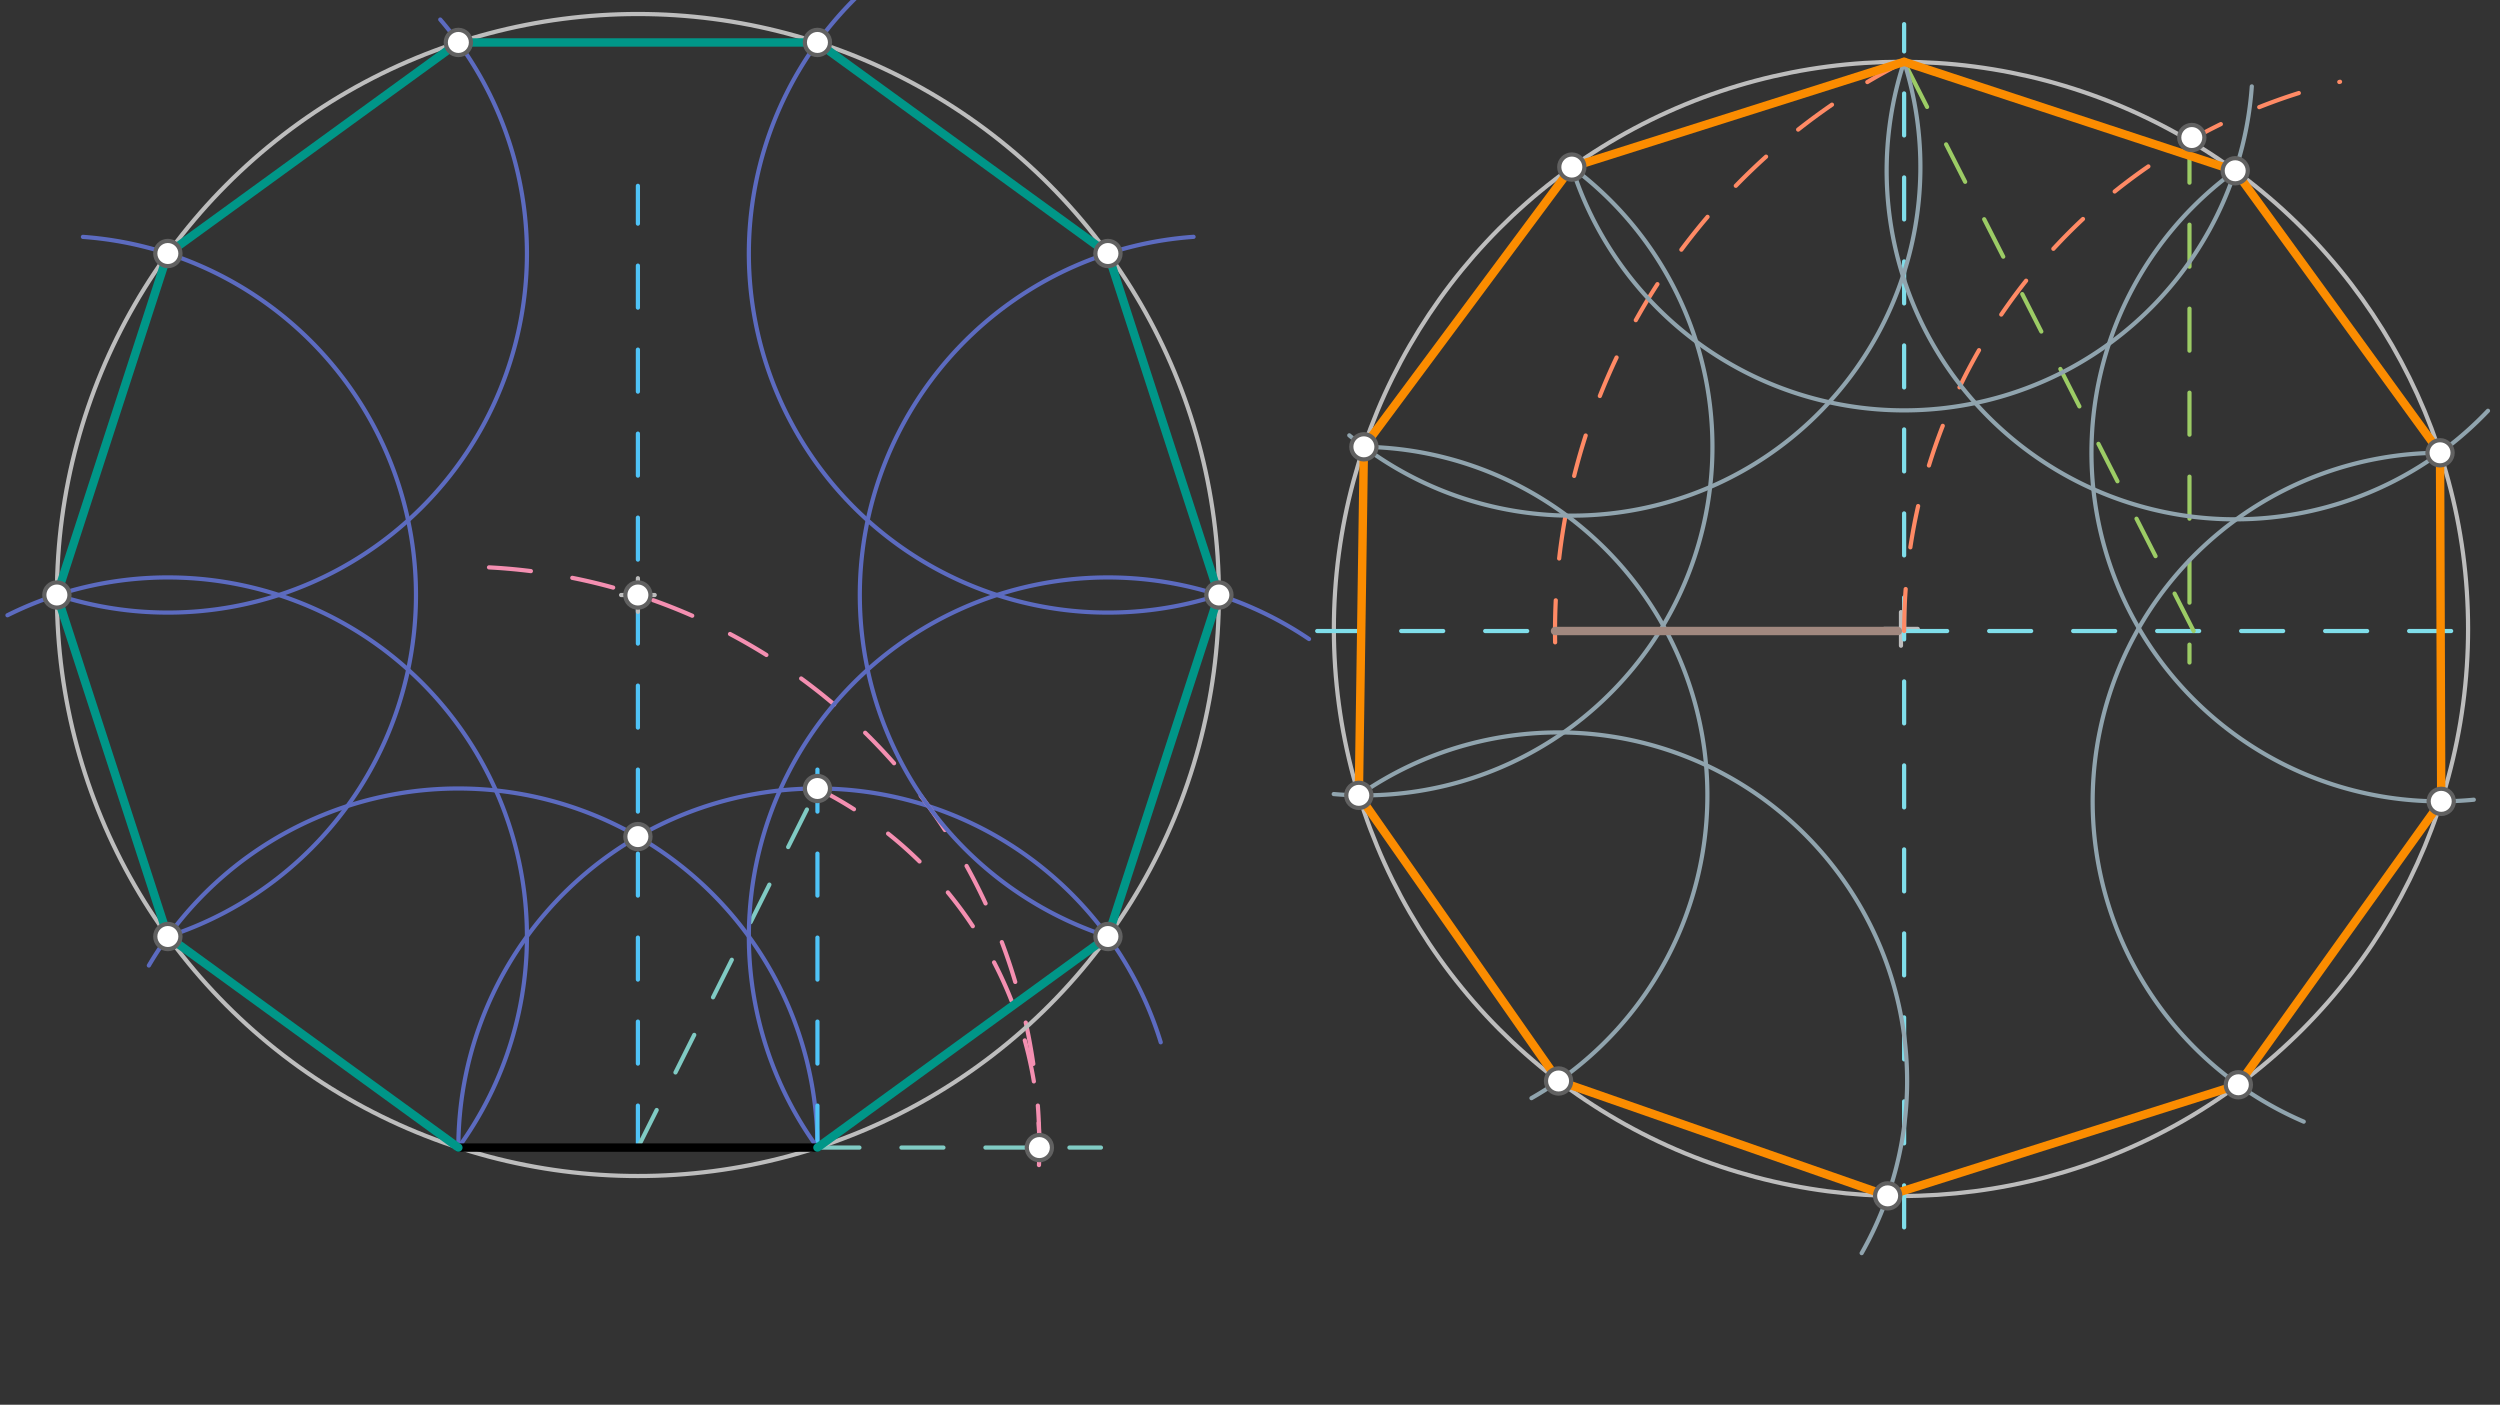 <svg xmlns="http://www.w3.org/2000/svg" class="svg--1it" height="100%" preserveAspectRatio="xMidYMid meet" viewBox="0 0 595.276 334.488" width="100%"><rect x="0" y="0" width="595.276" height="334.488" fill="#333333" stroke="none"/><defs><marker id="marker-arrow" markerHeight="16" markerUnits="userSpaceOnUse" markerWidth="24" orient="auto-start-reverse" refX="24" refY="4" viewBox="0 0 24 8"><path d="M 0 0 L 24 4 L 0 8 z" stroke="inherit"></path></marker></defs><g class="aux-layer--1FB"><g class="element--2qn"><g class="center--1s5"><line x1="448.641" y1="149.75" x2="456.641" y2="149.75" stroke="#BDBDBD" stroke-width="1" stroke-linecap="round"></line><line x1="452.641" y1="145.75" x2="452.641" y2="153.75" stroke="#BDBDBD" stroke-width="1" stroke-linecap="round"></line><circle class="hit--230" cx="452.641" cy="149.75" r="4" stroke="none" fill="transparent"></circle></g><circle cx="452.641" cy="149.75" fill="none" r="135.034" stroke="#BDBDBD" stroke-dasharray="none" stroke-width="1"></circle></g><g class="element--2qn"><path d="M 109.141 273.25 A 85.5 85.5 0 0 1 276.383 248.182" fill="none" stroke="#5C6BC0" stroke-dasharray="none" stroke-linecap="round" stroke-width="1"></path></g><g class="element--2qn"><path d="M 194.641 273.25 A 85.5 85.5 0 0 0 35.445 229.9" fill="none" stroke="#5C6BC0" stroke-dasharray="none" stroke-linecap="round" stroke-width="1"></path></g><g class="element--2qn"><line stroke="#4FC3F7" stroke-dasharray="10" stroke-linecap="round" stroke-width="1" x1="151.891" x2="151.891" y1="273.25" y2="44.25"></line></g><g class="element--2qn"><line stroke="#4FC3F7" stroke-dasharray="10" stroke-linecap="round" stroke-width="1" x1="194.641" x2="194.641" y1="273.25" y2="178.25"></line></g><g class="element--2qn"><line stroke="#80CBC4" stroke-dasharray="10" stroke-linecap="round" stroke-width="1" x1="151.891" x2="194.641" y1="273.25" y2="187.75"></line></g><g class="element--2qn"><path d="M 194.641 187.75 A 95.592 95.592 0 0 1 246.934 283.475" fill="none" stroke="#F48FB1" stroke-dasharray="10" stroke-linecap="round" stroke-width="1"></path></g><g class="element--2qn"><line stroke="#80CBC4" stroke-dasharray="10" stroke-linecap="round" stroke-width="1" x1="194.641" x2="262.141" y1="273.25" y2="273.25"></line></g><g class="element--2qn"><path d="M 247.483 273.25 A 138.342 138.342 0 0 0 110.313 134.913" fill="none" stroke="#F48FB1" stroke-dasharray="10" stroke-linecap="round" stroke-width="1"></path></g><g class="element--2qn"><g class="center--1s5"><line x1="147.891" y1="141.679" x2="155.891" y2="141.679" stroke="#BDBDBD" stroke-width="1" stroke-linecap="round"></line><line x1="151.891" y1="137.679" x2="151.891" y2="145.679" stroke="#BDBDBD" stroke-width="1" stroke-linecap="round"></line><circle class="hit--230" cx="151.891" cy="141.679" r="4" stroke="none" fill="transparent"></circle></g><circle cx="151.891" cy="141.679" fill="none" r="138.342" stroke="#BDBDBD" stroke-dasharray="none" stroke-width="1"></circle></g><g class="element--2qn"><path d="M 194.641 273.25 A 85.5 85.5 0 0 1 311.693 152.159" fill="none" stroke="#5C6BC0" stroke-dasharray="none" stroke-linecap="round" stroke-width="1"></path></g><g class="element--2qn"><path d="M 263.812 222.994 A 85.5 85.5 0 0 1 284.195 56.392" fill="none" stroke="#5C6BC0" stroke-dasharray="none" stroke-linecap="round" stroke-width="1"></path></g><g class="element--2qn"><path d="M 109.141 273.25 A 85.5 85.5 0 0 0 1.777 146.499" fill="none" stroke="#5C6BC0" stroke-dasharray="none" stroke-linecap="round" stroke-width="1"></path></g><g class="element--2qn"><path d="M 39.97 222.994 A 85.5 85.5 0 0 0 19.747 56.404" fill="none" stroke="#5C6BC0" stroke-dasharray="none" stroke-linecap="round" stroke-width="1"></path></g><g class="element--2qn"><path d="M 13.549 141.679 A 85.5 85.5 0 0 0 104.834 4.66" fill="none" stroke="#5C6BC0" stroke-dasharray="none" stroke-linecap="round" stroke-width="1"></path></g><g class="element--2qn"><path d="M 290.233 141.679 A 85.5 85.5 0 0 1 210.796 -6.716" fill="none" stroke="#5C6BC0" stroke-dasharray="none" stroke-linecap="round" stroke-width="1"></path></g><g class="element--2qn"><line stroke="#80DEEA" stroke-dasharray="10" stroke-linecap="round" stroke-width="1" x1="313.641" x2="592.641" y1="150.25" y2="150.25"></line></g><g class="element--2qn"><line stroke="#80DEEA" stroke-dasharray="10" stroke-linecap="round" stroke-width="1" x1="453.391" x2="453.391" y1="292.25" y2="5.75"></line></g><g class="element--2qn"><path d="M 453.391 150.25 A 134.283 134.283 0 0 1 557.185 19.474" fill="none" stroke="#FF8A65" stroke-dasharray="10" stroke-linecap="round" stroke-width="1"></path></g><g class="element--2qn"><line stroke="#9CCC65" stroke-dasharray="10" stroke-linecap="round" stroke-width="1" x1="521.338" x2="521.338" y1="33.496" y2="157.75"></line></g><g class="element--2qn"><line stroke="#9CCC65" stroke-dasharray="10" stroke-linecap="round" stroke-width="1" x1="522.326" x2="453.391" y1="150.25" y2="14.718"></line></g><g class="element--2qn"><path d="M 453.391 14.718 A 152.056 152.056 0 0 0 370.593 160.161" fill="none" stroke="#FF8A65" stroke-dasharray="10" stroke-linecap="round" stroke-width="1"></path></g><g class="element--2qn"><path d="M 374.253 39.728 A 82.995 82.995 0 0 0 536.179 20.574" fill="none" stroke="#90A4AE" stroke-dasharray="none" stroke-linecap="round" stroke-width="1"></path></g><g class="element--2qn"><path d="M 453.391 14.718 A 82.995 82.995 0 0 1 321.282 103.662" fill="none" stroke="#90A4AE" stroke-dasharray="none" stroke-linecap="round" stroke-width="1"></path></g><g class="element--2qn"><path d="M 374.271 39.784 A 82.995 82.995 0 0 1 317.577 189.075" fill="none" stroke="#90A4AE" stroke-dasharray="none" stroke-linecap="round" stroke-width="1"></path></g><g class="element--2qn"><path d="M 324.757 106.391 A 82.995 82.995 0 0 1 364.66 261.477" fill="none" stroke="#90A4AE" stroke-dasharray="none" stroke-linecap="round" stroke-width="1"></path></g><g class="element--2qn"><path d="M 323.552 189.378 A 82.995 82.995 0 0 1 443.281 298.379" fill="none" stroke="#90A4AE" stroke-dasharray="none" stroke-linecap="round" stroke-width="1"></path></g><g class="element--2qn"><path d="M 453.391 14.718 A 82.995 82.995 0 0 0 592.411 97.811" fill="none" stroke="#90A4AE" stroke-dasharray="none" stroke-linecap="round" stroke-width="1"></path></g><g class="element--2qn"><path d="M 532.227 40.661 A 82.995 82.995 0 0 0 589.032 190.42" fill="none" stroke="#90A4AE" stroke-dasharray="none" stroke-linecap="round" stroke-width="1"></path></g><g class="element--2qn"><path d="M 580.998 107.814 A 82.995 82.995 0 0 0 548.54 267.073" fill="none" stroke="#90A4AE" stroke-dasharray="none" stroke-linecap="round" stroke-width="1"></path></g></g><g class="main-layer--3Vd"><g class="element--2qn"><line stroke="#000000" stroke-dasharray="none" stroke-linecap="round" stroke-width="2" x1="109.141" x2="194.641" y1="273.25" y2="273.25"></line></g><g class="element--2qn"><line stroke="#009688" stroke-dasharray="none" stroke-linecap="round" stroke-width="2" x1="109.141" x2="39.97" y1="273.25" y2="222.994"></line></g><g class="element--2qn"><line stroke="#009688" stroke-dasharray="none" stroke-linecap="round" stroke-width="2" x1="39.97" x2="13.549" y1="222.994" y2="141.679"></line></g><g class="element--2qn"><line stroke="#009688" stroke-dasharray="none" stroke-linecap="round" stroke-width="2" x1="13.549" x2="39.97" y1="141.679" y2="60.364"></line></g><g class="element--2qn"><line stroke="#009688" stroke-dasharray="none" stroke-linecap="round" stroke-width="2" x1="194.641" x2="263.812" y1="273.25" y2="222.994"></line></g><g class="element--2qn"><line stroke="#009688" stroke-dasharray="none" stroke-linecap="round" stroke-width="2" x1="263.812" x2="290.233" y1="222.994" y2="141.679"></line></g><g class="element--2qn"><line stroke="#009688" stroke-dasharray="none" stroke-linecap="round" stroke-width="2" x1="290.233" x2="263.812" y1="141.679" y2="60.364"></line></g><g class="element--2qn"><line stroke="#009688" stroke-dasharray="none" stroke-linecap="round" stroke-width="2" x1="263.812" x2="194.641" y1="60.364" y2="10.108"></line></g><g class="element--2qn"><line stroke="#009688" stroke-dasharray="none" stroke-linecap="round" stroke-width="2" x1="39.97" x2="109.141" y1="60.364" y2="10.108"></line></g><g class="element--2qn"><line stroke="#009688" stroke-dasharray="none" stroke-linecap="round" stroke-width="2" x1="109.141" x2="194.641" y1="10.108" y2="10.108"></line></g><g class="element--2qn"><line stroke="#A1887F" stroke-dasharray="none" stroke-linecap="round" stroke-width="2" x1="370.27" x2="451.891" y1="150.25" y2="150.25"></line></g><g class="element--2qn"><line stroke="#FB8C00" stroke-dasharray="none" stroke-linecap="round" stroke-width="2" x1="453.391" x2="374.271" y1="14.718" y2="39.784"></line></g><g class="element--2qn"><line stroke="#FB8C00" stroke-dasharray="none" stroke-linecap="round" stroke-width="2" x1="374.271" x2="324.757" y1="39.784" y2="106.391"></line></g><g class="element--2qn"><line stroke="#FB8C00" stroke-dasharray="none" stroke-linecap="round" stroke-width="2" x1="324.757" x2="323.552" y1="106.391" y2="189.378"></line></g><g class="element--2qn"><line stroke="#FB8C00" stroke-dasharray="none" stroke-linecap="round" stroke-width="2" x1="323.552" x2="371.112" y1="189.378" y2="257.394"></line></g><g class="element--2qn"><line stroke="#FB8C00" stroke-dasharray="none" stroke-linecap="round" stroke-width="2" x1="371.112" x2="449.47" y1="257.394" y2="284.747"></line></g><g class="element--2qn"><line stroke="#FB8C00" stroke-dasharray="none" stroke-linecap="round" stroke-width="2" x1="449.47" x2="532.969" y1="284.747" y2="258.293"></line></g><g class="element--2qn"><line stroke="#FB8C00" stroke-dasharray="none" stroke-linecap="round" stroke-width="2" x1="532.969" x2="581.281" y1="258.293" y2="190.809"></line></g><g class="element--2qn"><line stroke="#FB8C00" stroke-dasharray="none" stroke-linecap="round" stroke-width="2" x1="581.281" x2="580.998" y1="190.809" y2="107.814"></line></g><g class="element--2qn"><line stroke="#FB8C00" stroke-dasharray="none" stroke-linecap="round" stroke-width="2" x1="580.998" x2="532.227" y1="107.814" y2="40.661"></line></g><g class="element--2qn"><line stroke="#FB8C00" stroke-dasharray="none" stroke-linecap="round" stroke-width="2" x1="532.227" x2="453.391" y1="40.661" y2="14.718"></line></g><g class="element--2qn"><circle cx="151.891" cy="199.205" r="3" stroke="#616161" stroke-width="1" fill="#ffffff"></circle>}</g><g class="element--2qn"><circle cx="194.641" cy="187.75" r="3" stroke="#616161" stroke-width="1" fill="#ffffff"></circle>}</g><g class="element--2qn"><circle cx="247.483" cy="273.25" r="3" stroke="#616161" stroke-width="1" fill="#ffffff"></circle>}</g><g class="element--2qn"><circle cx="151.891" cy="141.679" r="3" stroke="#616161" stroke-width="1" fill="#ffffff"></circle>}</g><g class="element--2qn"><circle cx="263.812" cy="222.994" r="3" stroke="#616161" stroke-width="1" fill="#ffffff"></circle>}</g><g class="element--2qn"><circle cx="39.97" cy="222.994" r="3" stroke="#616161" stroke-width="1" fill="#ffffff"></circle>}</g><g class="element--2qn"><circle cx="290.233" cy="141.679" r="3" stroke="#616161" stroke-width="1" fill="#ffffff"></circle>}</g><g class="element--2qn"><circle cx="263.812" cy="60.364" r="3" stroke="#616161" stroke-width="1" fill="#ffffff"></circle>}</g><g class="element--2qn"><circle cx="13.549" cy="141.679" r="3" stroke="#616161" stroke-width="1" fill="#ffffff"></circle>}</g><g class="element--2qn"><circle cx="39.97" cy="60.364" r="3" stroke="#616161" stroke-width="1" fill="#ffffff"></circle>}</g><g class="element--2qn"><circle cx="109.141" cy="10.108" r="3" stroke="#616161" stroke-width="1" fill="#ffffff"></circle>}</g><g class="element--2qn"><circle cx="194.641" cy="10.108" r="3" stroke="#616161" stroke-width="1" fill="#ffffff"></circle>}</g><g class="element--2qn"><circle cx="521.891" cy="32.75" r="3" stroke="#616161" stroke-width="1" fill="#ffffff"></circle>}</g><g class="element--2qn"><circle cx="374.271" cy="39.784" r="3" stroke="#616161" stroke-width="1" fill="#ffffff"></circle>}</g><g class="element--2qn"><circle cx="532.227" cy="40.661" r="3" stroke="#616161" stroke-width="1" fill="#ffffff"></circle>}</g><g class="element--2qn"><circle cx="324.757" cy="106.391" r="3" stroke="#616161" stroke-width="1" fill="#ffffff"></circle>}</g><g class="element--2qn"><circle cx="323.552" cy="189.378" r="3" stroke="#616161" stroke-width="1" fill="#ffffff"></circle>}</g><g class="element--2qn"><circle cx="371.112" cy="257.394" r="3" stroke="#616161" stroke-width="1" fill="#ffffff"></circle>}</g><g class="element--2qn"><circle cx="449.47" cy="284.747" r="3" stroke="#616161" stroke-width="1" fill="#ffffff"></circle>}</g><g class="element--2qn"><circle cx="580.998" cy="107.814" r="3" stroke="#616161" stroke-width="1" fill="#ffffff"></circle>}</g><g class="element--2qn"><circle cx="581.281" cy="190.809" r="3" stroke="#616161" stroke-width="1" fill="#ffffff"></circle>}</g><g class="element--2qn"><circle cx="532.969" cy="258.293" r="3" stroke="#616161" stroke-width="1" fill="#ffffff"></circle>}</g></g><g class="snaps-layer--2PT"></g><g class="temp-layer--rAP"></g></svg>